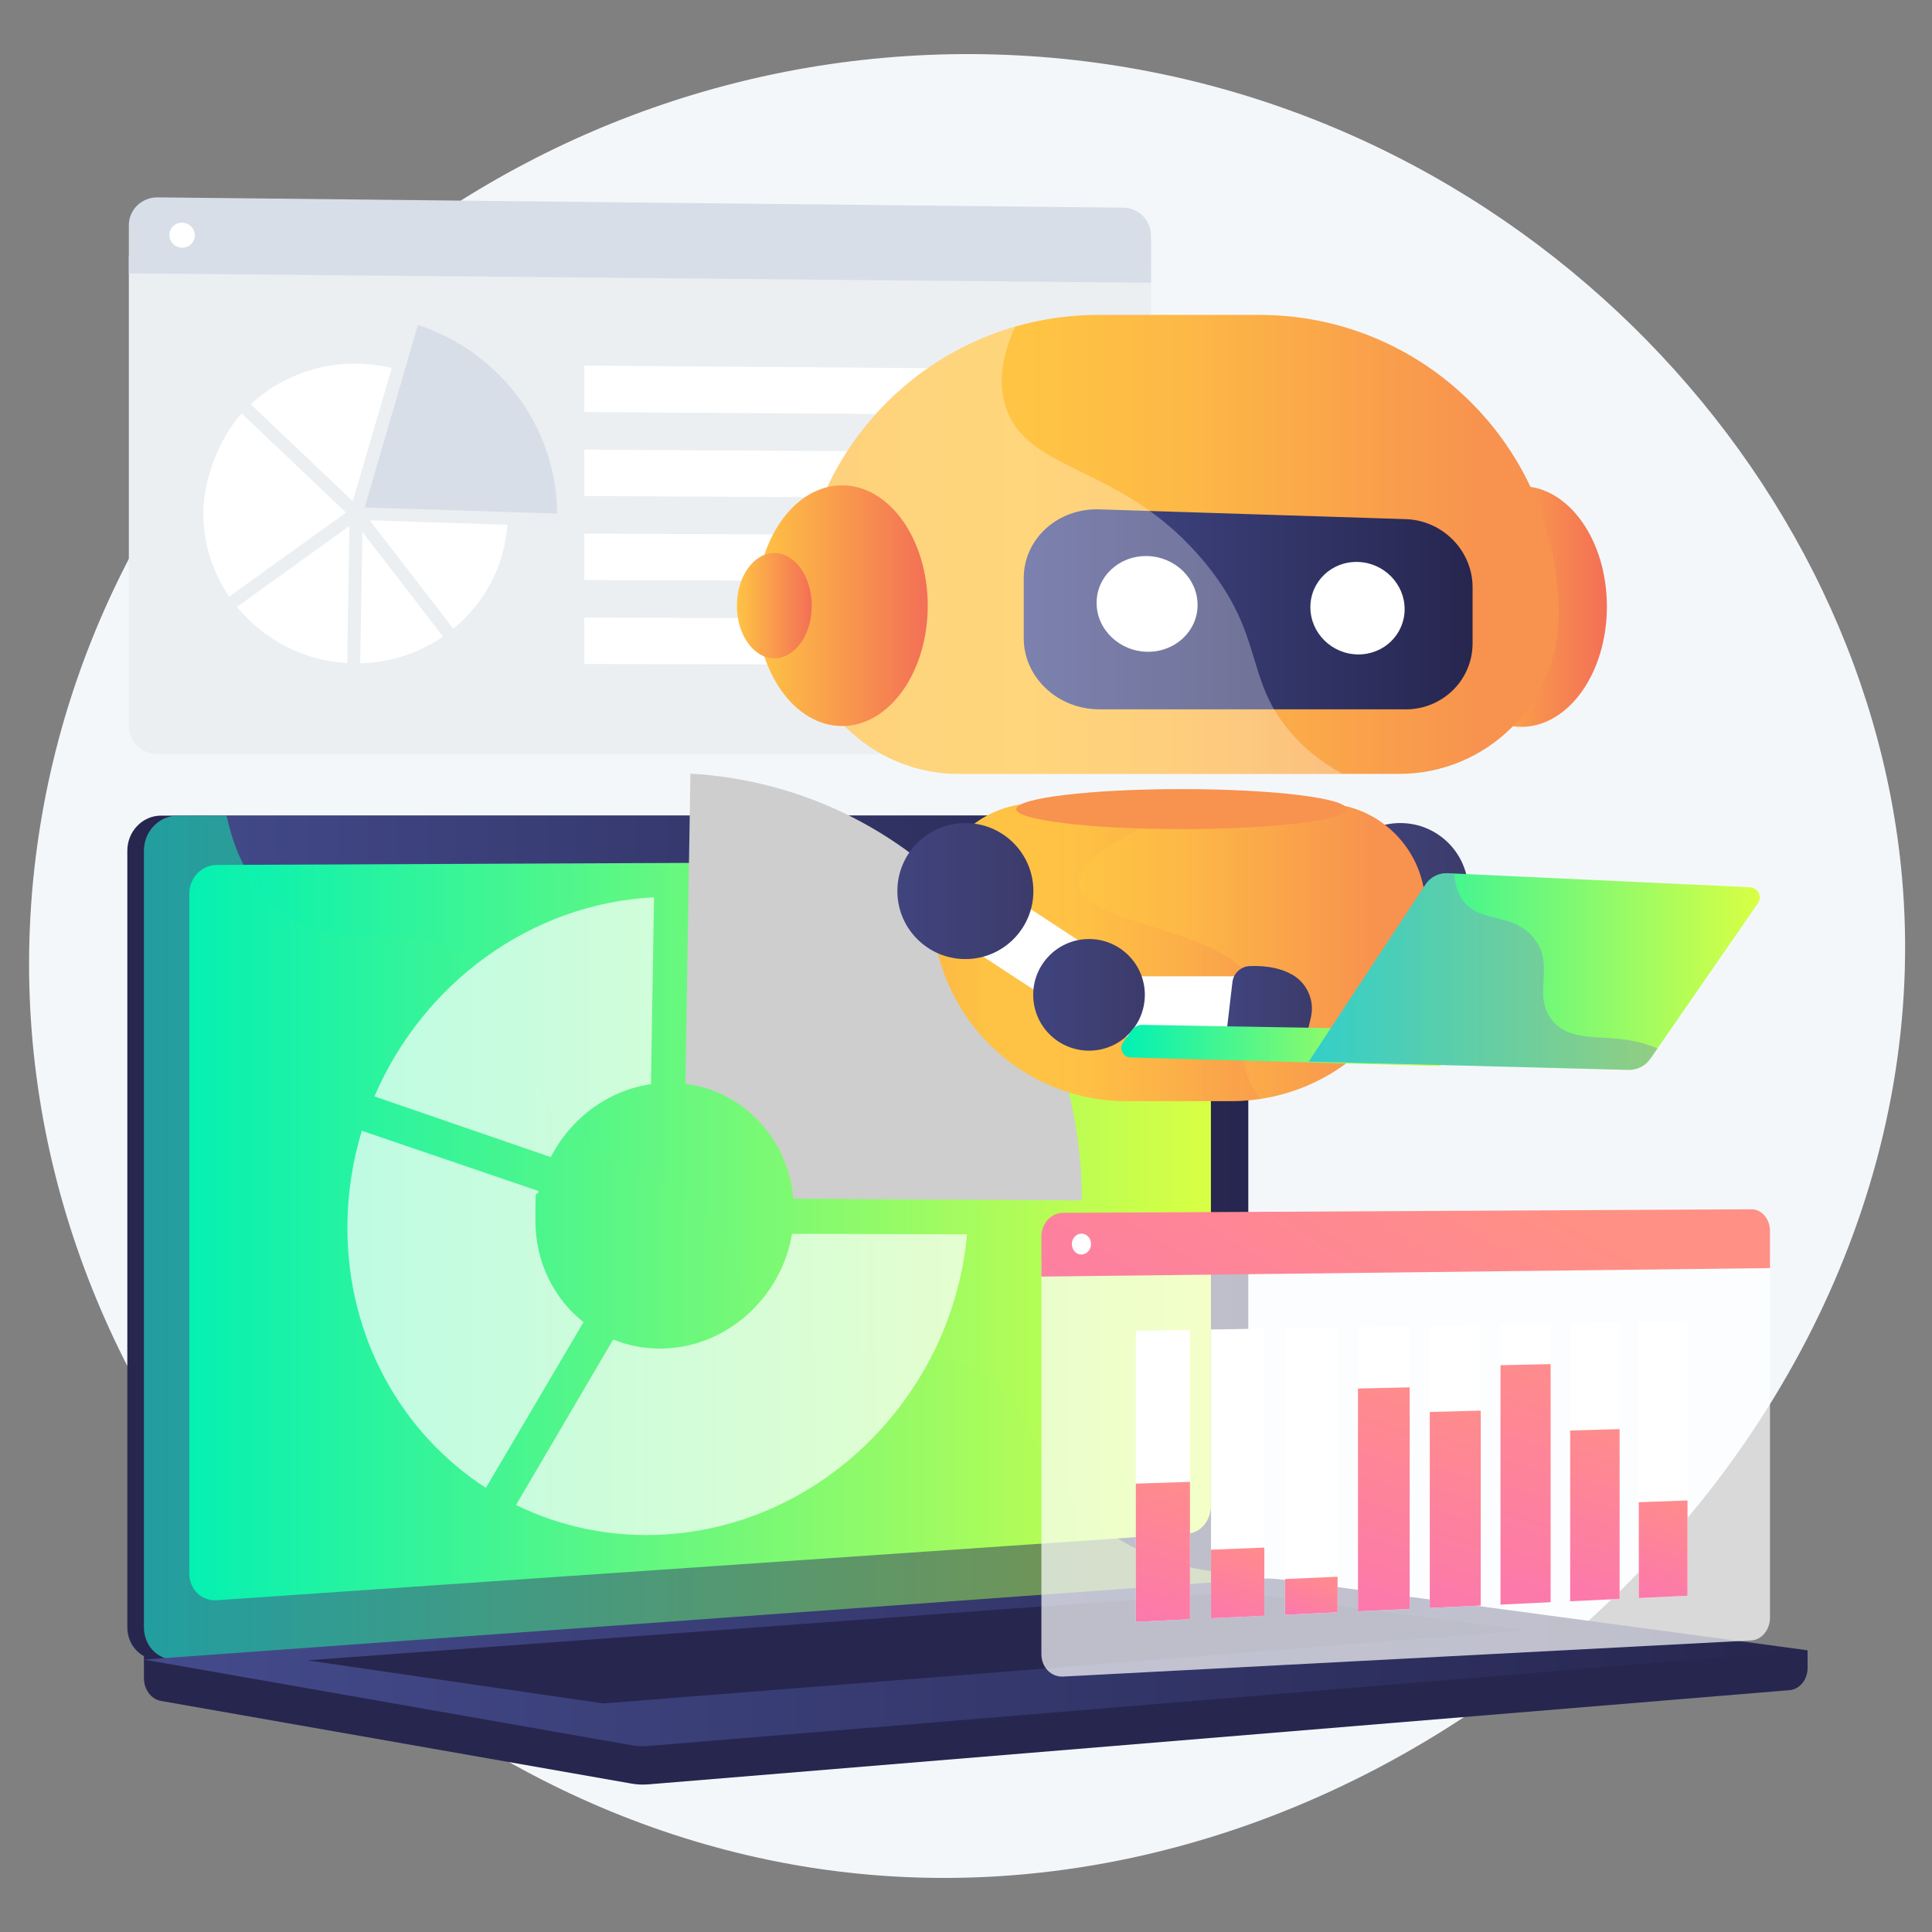 <?xml version="1.0" encoding="UTF-8"?>
<svg xmlns="http://www.w3.org/2000/svg" xmlns:xlink="http://www.w3.org/1999/xlink" version="1.1" viewBox="0 0 3710 3710">
  <rect x="0" y="0" width="3710" height="3710" fill="#808080" stroke="none"/>
  <defs>
    <style>
      .cls-1 {
        fill: url(#New_Gradient_Swatch-2);
        opacity: .5;
      }

      .cls-1, .cls-2 {
        mix-blend-mode: soft-light;
      }

      .cls-3 {
        fill: #d8dee8;
      }

      .cls-4 {
        fill: url(#linear-gradient-8);
      }

      .cls-5 {
        fill: url(#linear-gradient-7);
      }

      .cls-6 {
        fill: url(#linear-gradient-5);
      }

      .cls-7 {
        fill: url(#linear-gradient-6);
      }

      .cls-8 {
        fill: url(#linear-gradient-9);
      }

      .cls-9 {
        fill: url(#linear-gradient-4);
      }

      .cls-10 {
        fill: url(#linear-gradient-3);
      }

      .cls-11 {
        fill: url(#linear-gradient-2);
      }

      .cls-12 {
        fill: #cecece;
      }

      .cls-13 {
        fill: url(#New_Gradient_Swatch);
      }

      .cls-14 {
        fill: url(#linear-gradient);
      }

      .cls-15 {
        opacity: .7;
      }

      .cls-15, .cls-16, .cls-2 {
        fill: #fff;
      }

      .cls-17 {
        fill: #ebeff2;
      }

      .cls-18 {
        isolation: isolate;
      }

      .cls-19 {
        fill: #26264f;
      }

      .cls-20 {
        fill: url(#linear-gradient-10);
      }

      .cls-21 {
        fill: url(#linear-gradient-12);
      }

      .cls-22 {
        fill: url(#linear-gradient-13);
      }

      .cls-23 {
        fill: url(#linear-gradient-19);
      }

      .cls-24 {
        fill: url(#linear-gradient-14);
      }

      .cls-25 {
        fill: url(#linear-gradient-21);
      }

      .cls-26 {
        fill: url(#linear-gradient-20);
      }

      .cls-27 {
        fill: url(#linear-gradient-22);
      }

      .cls-28 {
        fill: url(#linear-gradient-23);
      }

      .cls-29 {
        fill: url(#linear-gradient-25);
      }

      .cls-30 {
        fill: url(#linear-gradient-15);
      }

      .cls-31 {
        fill: url(#linear-gradient-17);
      }

      .cls-32 {
        fill: url(#linear-gradient-18);
      }

      .cls-33 {
        fill: url(#linear-gradient-24);
      }

      .cls-34 {
        opacity: .7;
      }

      .cls-35 {
        fill: url(#New_Gradient_Swatch-4);
      }

      .cls-36 {
        fill: url(#New_Gradient_Swatch-3);
      }

      .cls-2, .cls-37 {
        opacity: .3;
      }

      .cls-38 {
        fill: url(#linear-gradient-11);
        opacity: .4;
      }

      .cls-38, .cls-37 {
        mix-blend-mode: multiply;
      }

      .cls-37 {
        fill: url(#linear-gradient-16);
      }

      .cls-39 {
        fill: #f4f7fa;
      }
    </style>
    <linearGradient id="linear-gradient" x1="276.4" y1="2376.9" x2="2397.1" y2="2376.9" gradientUnits="userSpaceOnUse">
      <stop offset="0" stop-color="#444b8c"/>
      <stop offset="1" stop-color="#26264f"/>
    </linearGradient>
    <linearGradient id="New_Gradient_Swatch" data-name="New Gradient Swatch" x1="363.5" y1="2363" x2="2325.4" y2="2363" gradientUnits="userSpaceOnUse">
      <stop offset="0" stop-color="#00f1b5"/>
      <stop offset="1" stop-color="#d9ff43"/>
    </linearGradient>
    <linearGradient id="New_Gradient_Swatch-2" data-name="New Gradient Swatch" x1="276.4" y1="2376.9" x2="2379" y2="2376.9" xlink:href="#New_Gradient_Swatch"/>
    <linearGradient id="linear-gradient-2" y1="3192.3" x2="3471.1" y2="3192.3" xlink:href="#linear-gradient"/>
    <linearGradient id="linear-gradient-3" x1="2558.5" y1="1711.1" x2="2819.6" y2="1711.1" gradientUnits="userSpaceOnUse">
      <stop offset="0" stop-color="#40447e"/>
      <stop offset="1" stop-color="#3c3b6b"/>
    </linearGradient>
    <linearGradient id="linear-gradient-4" x1="2819.3" y1="1910.4" x2="3033.7" y2="1910.4" gradientTransform="translate(4113.5 -1376.7) rotate(76.7)" xlink:href="#linear-gradient-3"/>
    <linearGradient id="linear-gradient-5" x1="2756.8" y1="1164.7" x2="3085.7" y2="1164.7" gradientUnits="userSpaceOnUse">
      <stop offset="0" stop-color="#ffc444"/>
      <stop offset="1" stop-color="#f36f56"/>
    </linearGradient>
    <linearGradient id="linear-gradient-6" x1="1534.3" y1="1045.3" x2="2993.3" y2="1045.3" gradientUnits="userSpaceOnUse">
      <stop offset="0" stop-color="#fcb148"/>
      <stop offset="0" stop-color="#fdb946"/>
      <stop offset=".1" stop-color="#fec144"/>
      <stop offset=".3" stop-color="#ffc444"/>
      <stop offset=".5" stop-color="#fdb946"/>
      <stop offset=".8" stop-color="#f99c4c"/>
      <stop offset=".9" stop-color="#f8924f"/>
      <stop offset="1" stop-color="#f8924f"/>
    </linearGradient>
    <linearGradient id="linear-gradient-7" x1="1790.5" y1="1828.5" x2="2737" y2="1828.5" xlink:href="#linear-gradient-6"/>
    <linearGradient id="linear-gradient-8" x1="1966" y1="1170" x2="2827.8" y2="1170" xlink:href="#linear-gradient"/>
    <linearGradient id="linear-gradient-9" x1="1452.6" y1="1163.1" x2="1781.5" y2="1163.1" xlink:href="#linear-gradient-5"/>
    <linearGradient id="linear-gradient-10" x1="1415" y1="1163.1" x2="1558.8" y2="1163.1" xlink:href="#linear-gradient-5"/>
    <linearGradient id="linear-gradient-11" x1="1790.5" y1="1828.5" x2="2421" y2="1828.5" xlink:href="#linear-gradient-6"/>
    <linearGradient id="linear-gradient-12" x1="2126.8" y1="2651.8" x2="2218" y2="1946.1" gradientUnits="userSpaceOnUse">
      <stop offset="0" stop-color="#fcb148"/>
      <stop offset="0" stop-color="#fdb946"/>
      <stop offset=".1" stop-color="#fec144"/>
      <stop offset=".3" stop-color="#ffc444"/>
      <stop offset=".4" stop-color="#fec045"/>
      <stop offset=".7" stop-color="#faa24b"/>
      <stop offset=".9" stop-color="#f8924f"/>
      <stop offset="1" stop-color="#f8924f"/>
    </linearGradient>
    <linearGradient id="linear-gradient-13" x1="1723.3" x2="1984.4" xlink:href="#linear-gradient-3"/>
    <linearGradient id="linear-gradient-14" x1="1984.1" y1="1910.4" x2="2198.5" y2="1910.4" gradientTransform="translate(1963.4 -919.2) rotate(45)" xlink:href="#linear-gradient-3"/>
    <linearGradient id="linear-gradient-15" x1="2356.1" y1="1915.3" x2="2519.2" y2="1915.3" xlink:href="#linear-gradient-3"/>
    <linearGradient id="New_Gradient_Swatch-3" data-name="New Gradient Swatch" x1="2153.3" y1="2007.6" x2="2766.8" y2="2007.6" xlink:href="#New_Gradient_Swatch"/>
    <linearGradient id="New_Gradient_Swatch-4" data-name="New Gradient Swatch" x1="2513.1" y1="1865.6" x2="3379.2" y2="1865.6" xlink:href="#New_Gradient_Swatch"/>
    <linearGradient id="linear-gradient-16" x1="2513.1" y1="1865.6" x2="3182.8" y2="1865.6" gradientUnits="userSpaceOnUse">
      <stop offset="0" stop-color="#aa80f9"/>
      <stop offset="1" stop-color="#6165d7"/>
    </linearGradient>
    <linearGradient id="linear-gradient-17" x1="2814.5" y1="2209.8" x2="2190.3" y2="3230.2" gradientUnits="userSpaceOnUse">
      <stop offset="0" stop-color="#ff9085"/>
      <stop offset="1" stop-color="#fb6fbb"/>
    </linearGradient>
    <linearGradient id="linear-gradient-18" x1="2293.8" y1="2789.8" x2="2149.5" y2="3240.2" xlink:href="#linear-gradient-17"/>
    <linearGradient id="linear-gradient-19" x1="2410.6" y1="2933.6" x2="2330.1" y2="3184.8" xlink:href="#linear-gradient-17"/>
    <linearGradient id="linear-gradient-20" x1="2539.3" y1="2998.1" x2="2489" y2="3155" xlink:href="#linear-gradient-17"/>
    <linearGradient id="linear-gradient-21" x1="2750.1" y1="2588.3" x2="2529.5" y2="3277" xlink:href="#linear-gradient-17"/>
    <linearGradient id="linear-gradient-22" x1="2876.9" y1="2640" x2="2680.9" y2="3251.6" xlink:href="#linear-gradient-17"/>
    <linearGradient id="linear-gradient-23" x1="3028.5" y1="2540.3" x2="2793.2" y2="3274.7" xlink:href="#linear-gradient-17"/>
    <linearGradient id="linear-gradient-24" x1="3135.2" y1="2682.3" x2="2962.7" y2="3220.6" xlink:href="#linear-gradient-17"/>
    <linearGradient id="linear-gradient-25" x1="3237.5" y1="2838.1" x2="3133.6" y2="3162.2" xlink:href="#linear-gradient-17"/>
  </defs>
  <!-- Generator: Adobe Illustrator 28.7.1, SVG Export Plug-In . SVG Version: 1.2.0 Build 142)  -->
  <g class="cls-18">
    <g id="Illustration">
      <g>
        <path class="cls-39" d="M1913.1,104.7C990.9,77.4,192.1,746.6,71.4,1624.6c-132,960,594.3,1823.7,1488,1962.1,1111.5,172.1,2189.7-823.4,2092.9-1903.3-72.9-813.6-801.7-1551-1739.1-1578.7Z"/>
        <g>
          <g>
            <path class="cls-19" d="M3471.1,3169.1l-3194.7-27.2v80.6c0,21.9,13.9,40.5,32.8,43.8l903.4,158.7c10.7,1.9,21.6,2.4,32.4,1.5l2191.4-180.9c19.6-1.6,34.7-20.3,34.7-42.7v-33.6Z"/>
            <g>
              <path class="cls-19" d="M2311.8,3039.9l-2002.3,147.4c-35.8,2.6-65-25.4-65-62.6v-1491.1c0-37.2,29.1-67.4,65-67.4h2002.3c29.5,0,53.4,27.3,53.4,60.9v1347.9c0,33.6-23.9,62.7-53.4,64.8Z"/>
              <path class="cls-14" d="M2343.7,3039.9l-2002.3,147.4c-35.8,2.6-65-25.4-65-62.6v-1491.1c0-37.2,29.1-67.4,65-67.4h2002.3c29.5,0,53.4,27.3,53.4,60.9v1347.9c0,33.6-23.9,62.7-53.4,64.8Z"/>
              <path class="cls-13" d="M2281.3,2944.9l-1864.9,128c-29.2,2-52.9-21-52.9-51.4v-1305.4c0-30.4,23.7-55.1,52.9-55.2l1864.9-8c24.4-.1,44,22.2,44,49.9v1189c0,27.7-19.7,51.5-44,53.1Z"/>
              <path class="cls-16" d="M1413.3,1607.1c0,13.9-10.3,25.1-23,25.2-12.7,0-23.1-11.2-23.1-25.1s10.3-25.1,23.1-25.2c12.7,0,23,11.2,23,25.1Z"/>
              <path class="cls-1" d="M341.4,3187.3l1992.2-146.7,10.1-.7c13.5-1,25.9-7.7,35.3-17.8-143.4-7.8-232.4-58.7-289.8-111.3-115.3-105.6-95.3-209.7-219.7-279.1-155.1-86.6-277.1,23.1-394.9-85.1-71.4-65.6-36.3-114.6-124.2-212.6-97.3-108.6-160.6-72.1-258.4-169.8-123.6-123.6-61.8-219.8-168.3-308.5-129.2-107.7-268.5-8-391.4-111.3-53-44.5-82.1-109.3-97.3-178.1h-93.6c-35.8,0-65,30.2-65,67.4v1491.1c0,37.2,29.1,65.2,65,62.6Z"/>
            </g>
            <path class="cls-11" d="M2423.5,3031.8l-2147.1,155.1,936.2,164.4c10.7,1.9,21.6,2.4,32.4,1.5l2226.1-183.8-1013.4-136.2c-11.3-1.5-22.8-1.9-34.2-1.1Z"/>
            <polygon class="cls-19" points="589.7 3188.3 2377.2 3057.2 2930.4 3130.9 1158.3 3271.1 589.7 3188.3"/>
          </g>
          <g>
            <g class="cls-34">
              <path class="cls-16" d="M1057.7,2221.9c38.1-74,109.3-127.9,192.4-140l5.8-358.8c-237.6,11.8-443.9,165.8-536.9,382.3l338.7,116.6Z"/>
              <path class="cls-16" d="M1521,2369.1c-20,119.3-120.2,214.3-241.9,220.3-36.1,1.8-70.5-4.5-101.6-17.2l-186.6,317.8c86.4,42.4,184.7,63.2,288.2,56.5,305.5-19.8,550.5-272.4,577.9-576.3l-336-1Z"/>
              <path class="cls-16" d="M933,2857.2l187.5-318.3c-56.4-44.6-92.4-114.7-92.4-195.1s2.1-38.4,6.1-56.7l-339.4-115.7c-18,59.1-27.7,121.6-27.7,186,0,213.4,105.9,396.2,265.9,499.8Z"/>
            </g>
            <path class="cls-12" d="M1316.2,2081.2c111.1,14.2,197.2,105.1,207.4,220.6l553.8,3.3c0-.3,0-.5,0-.8,0-437.3-326.3-794.3-751.6-818.7l-9.6,595.5Z"/>
          </g>
        </g>
        <g>
          <path class="cls-17" d="M247.4,492.8v901.2c0,29.9,24.7,54.2,55.2,54.2h1854.6c29.4,0,53.1-23.8,53.1-53.1V511.5l-1963-18.7Z"/>
          <path class="cls-3" d="M2157.2,398.8l-1854.6-19.8c-30.5-.3-55.2,23.7-55.2,53.6v92.3l1963,18.1v-90.5c0-29.3-23.8-53.4-53.1-53.7Z"/>
          <g>
            <g>
              <path class="cls-3" d="M700.3,974.5l102.2-350.5c154.7,50.4,266.5,193.7,267.3,362.2l-369.5-11.7Z"/>
              <g>
                <path class="cls-16" d="M974.3,1007.9c-5.7,80.2-44.8,151.1-103.7,199.5l-160.4-208.2,264.1,8.6Z"/>
                <path class="cls-16" d="M677.4,962.4c-61.9-58.6-136.5-129.5-195.9-186.1,52.6-48.9,123.8-78.6,202-78,23.7.2,46.8,3.1,68.8,8.5l-74.9,255.6Z"/>
                <path class="cls-16" d="M664.5,984.3l-224.4,161.3c-31.4-46-49.7-101.4-49.7-160.9s27.9-140.2,73.7-190.8c16.4,15.7,34.7,33.1,54.7,52.1,60.6,57.7,121.6,115.4,145.7,138.3Z"/>
                <path class="cls-16" d="M671,1010.2l-4.3,263.1c-85.4-4.9-161.2-46-211.7-107.9l216-155.3Z"/>
                <path class="cls-16" d="M695.9,1021.5l154.8,200.9c-45.2,31.1-99.9,49.9-159,51.4l4.2-252.3Z"/>
              </g>
            </g>
            <polygon class="cls-16" points="2072.5 797.5 1122.1 791.2 1122.1 702.1 2072.5 709.2 2072.5 797.5"/>
            <polygon class="cls-16" points="2072.5 957.3 1122.1 952.5 1122.1 863.4 2072.5 869 2072.5 957.3"/>
            <polygon class="cls-16" points="2072.5 1117 1122.1 1113.8 1122.1 1024.7 2072.5 1028.7 2072.5 1117"/>
            <polygon class="cls-16" points="2072.5 1276.8 1122.1 1275.1 1122.1 1186 2072.5 1188.5 2072.5 1276.8"/>
          </g>
          <path class="cls-16" d="M374.2,451.9c0,13.3-11,23.9-24.5,23.8-13.5-.1-24.5-11-24.5-24.3s11-24,24.5-23.8c13.5.1,24.5,11,24.5,24.3Z"/>
        </g>
        <g>
          <g>
            <rect class="cls-16" x="2771.8" y="1627.7" width="126.3" height="412.8" transform="translate(-251.7 3202.8) rotate(-56.8)"/>
            <circle class="cls-10" cx="2689" cy="1711.1" r="130.6"/>
            <circle class="cls-9" cx="2926.5" cy="1910.4" r="107.2" transform="translate(394.8 4319.7) rotate(-76.7)"/>
          </g>
          <g>
            <ellipse class="cls-6" cx="2921.2" cy="1164.7" rx="164.5" ry="231.1"/>
            <path class="cls-7" d="M2418.6,604.7h-309.5c-317.4,0-574.7,257.3-574.7,574.7h0c0,169.4,137.3,306.7,306.7,306.7h845.6c169.4,0,306.7-137.3,306.7-306.7h0c0-317.4-257.3-574.7-574.7-574.7Z"/>
            <path class="cls-5" d="M2364.2,2114.4h-200.8c-205.9,0-372.8-166.9-372.8-372.8h0c0-109.9,89.1-199,199-199h548.6c109.9,0,199,89.1,199,199h0c0,205.9-166.9,372.8-372.8,372.8Z"/>
            <g>
              <path class="cls-4" d="M2699.5,1362.1h-588.4c-79.7,0-145.2-61.1-145.2-136.5v-115.6c0-75.4,65.4-134.4,145.2-131.9l588.4,18.8c71.2,2.3,128.3,60.9,128.3,131v107.4c0,70.1-57.1,126.9-128.3,126.9Z"/>
              <g>
                <path class="cls-16" d="M2299.7,1161.6c0,50.4-42.9,90.6-96.2,90-53.8-.7-97.7-42.7-97.7-93.9s44-91.4,97.7-89.9c53.3,1.5,96.2,43.5,96.2,93.9Z"/>
                <path class="cls-16" d="M2697.3,1169.7c0,48.7-40,87.6-89.8,87-50.2-.6-91.2-41.2-91.2-90.7s41-88.4,91.2-86.9c49.8,1.4,89.8,42,89.8,90.6Z"/>
              </g>
            </g>
            <path class="cls-2" d="M2477.3,1405.4c-87.5-102.8-48.6-185-163-324.4-157.4-191.7-341-170-383.1-300.1-11.7-36-13-85.5,18.3-153.8-239.8,69.2-415.1,290.2-415.1,552.2h0c0,169.4,137.3,306.7,306.7,306.7h736.9c-44.1-24.1-76.4-52.2-100.6-80.6Z"/>
            <ellipse class="cls-8" cx="1617" cy="1163.1" rx="164.5" ry="231.1"/>
            <ellipse class="cls-20" cx="1486.9" cy="1163.1" rx="71.9" ry="101.1"/>
            <path class="cls-38" d="M2413.7,1909.2c-27.6-129.4-332.3-126.3-340.6-210.8-6.4-65.2,168.6-129.8,190.6-137.9,18.8-6.9,37.5-12.8,55.9-17.8h-330.1c-109.9,0-199,89.1-199,199h0c0,205.9,166.9,372.8,372.8,372.8h200.8c19.3,0,38.2-1.5,56.8-4.3-17.5-21.7-28.9-45.4-31.6-71.2-6.1-57.3,35-79.6,24.3-129.8Z"/>
            <ellipse class="cls-21" cx="2268.7" cy="1553.7" rx="317.2" ry="38.4"/>
          </g>
          <g>
            <rect class="cls-16" x="1936.6" y="1627.7" width="126.3" height="412.8" transform="translate(-629.8 2503.8) rotate(-56.8)"/>
            <circle class="cls-22" cx="1853.8" cy="1711.1" r="130.6"/>
            <polygon class="cls-16" points="2152.1 1874.8 2454.5 1874.8 2442.5 1999.9 2146.1 1990 2152.1 1874.8"/>
            <circle class="cls-24" cx="2091.3" cy="1910.4" r="107.2" transform="translate(-738.4 2038.3) rotate(-45)"/>
            <path class="cls-30" d="M2480.8,1871.3c-18.3-10.3-44.2-17.5-80.6-16.2-17.3.6-31.6,13.8-33.6,31l-10.5,89.5h156l5.1-21.4c7.8-32.6-7.1-66.5-36.3-82.9Z"/>
          </g>
          <g>
            <path class="cls-36" d="M2756.3,1977.7l-562.8-9.7c-7.7-.1-15.1,3.5-19.6,9.8l-17.2,23.9c-8.5,11.9-.3,28.5,14.3,28.9l595.7,16.6-10.5-69.5Z"/>
            <path class="cls-35" d="M3360.4,1703.8l-580.3-27c-17.2-.8-33.5,7.5-42.9,21.9l-224,339.8,613.7,16c16.8.4,32.8-7.6,42.4-21.5l206.4-298.4c8.8-12.7.2-30.1-15.3-30.8Z"/>
            <path class="cls-37" d="M2737.1,1698.7c9.5-14.4,25.8-22.7,43-21.9l12.7.6c.7,18.8,5.3,36.3,15.8,50.9,32.9,45.5,94,22.8,135.3,71.4,45.3,53.4-3.5,110.1,36.8,159.6,42.5,52.1,119.1,17,202.1,54.1l-13.6,19.6c-9.6,13.9-25.5,21.9-42.4,21.5l-613.7-16,224-339.8Z"/>
          </g>
        </g>
        <g>
          <g>
            <path class="cls-15" d="M1999.8,2424.7v751.8c0,25,18.7,44.2,41.6,43l1321.7-69.4c19.8-1,35.8-20.6,35.8-43.7v-696l-1399.1,14.3Z"/>
            <path class="cls-31" d="M3363.1,2322.2l-1321.7,6.8c-23,.1-41.6,20.4-41.6,45.4v77l1399.1-16.3v-71.3c0-23.1-16-41.8-35.8-41.7Z"/>
            <path class="cls-16" d="M2095.1,2388.8c0,11-8.2,20.1-18.4,20.2-10.2,0-18.4-8.8-18.4-19.9s8.2-20.1,18.4-20.2c10.2,0,18.4,8.8,18.4,19.9Z"/>
          </g>
          <g>
            <polygon class="cls-16" points="2285.1 3109.4 2181.1 3114.4 2181.1 2555.5 2285.1 2553.7 2285.1 3109.4"/>
            <polygon class="cls-32" points="2285.1 3109.4 2181.1 3114.4 2181.1 2849 2285.1 2845.6 2285.1 3109.4"/>
            <polygon class="cls-16" points="2427.9 3102.7 2325.5 3107.5 2325.5 2553 2427.9 2551.3 2427.9 3102.7"/>
            <polygon class="cls-23" points="2427.9 3102.7 2325.5 3107.5 2325.5 2975.9 2427.9 2971.8 2427.9 3102.7"/>
            <polygon class="cls-16" points="2568.5 3096 2467.7 3100.8 2467.7 2550.6 2568.5 2548.8 2568.5 3096"/>
            <polygon class="cls-26" points="2568.5 3096 2467.7 3100.8 2467.7 3032.2 2568.5 3027.8 2568.5 3096"/>
            <polygon class="cls-16" points="2707 3089.5 2607.7 3094.2 2607.7 2548.1 2707 2546.4 2707 3089.5"/>
            <polygon class="cls-25" points="2707 3089.5 2607.7 3094.2 2607.7 2666.4 2707 2664.1 2707 3089.5"/>
            <polygon class="cls-16" points="2843.4 3083.1 2745.6 3087.7 2745.6 2545.7 2843.4 2544.1 2843.4 3083.1"/>
            <polygon class="cls-27" points="2843.4 3083.1 2745.6 3087.7 2745.6 2711.4 2843.4 2708.8 2843.4 3083.1"/>
            <polygon class="cls-16" points="2977.7 3076.7 2881.4 3081.3 2881.4 2543.4 2977.7 2541.7 2977.7 3076.7"/>
            <polygon class="cls-28" points="2977.7 3076.7 2881.4 3081.3 2881.4 2621.6 2977.7 2619.5 2977.7 3076.7"/>
            <polygon class="cls-16" points="3110.1 3070.4 3015.2 3074.9 3015.2 2541.1 3110.1 2539.4 3110.1 3070.4"/>
            <polygon class="cls-33" points="3110.1 3070.4 3015.2 3074.9 3015.2 2747 3110.1 2744.3 3110.1 3070.4"/>
            <polygon class="cls-16" points="3240.5 3064.3 3147 3068.7 3147 2538.8 3240.5 2537.2 3240.5 3064.3"/>
            <polygon class="cls-29" points="3240.5 3064.3 3147 3068.7 3147 2884.7 3240.5 2881.3 3240.5 3064.3"/>
          </g>
        </g>
      </g>
    </g>
  </g>
</svg>